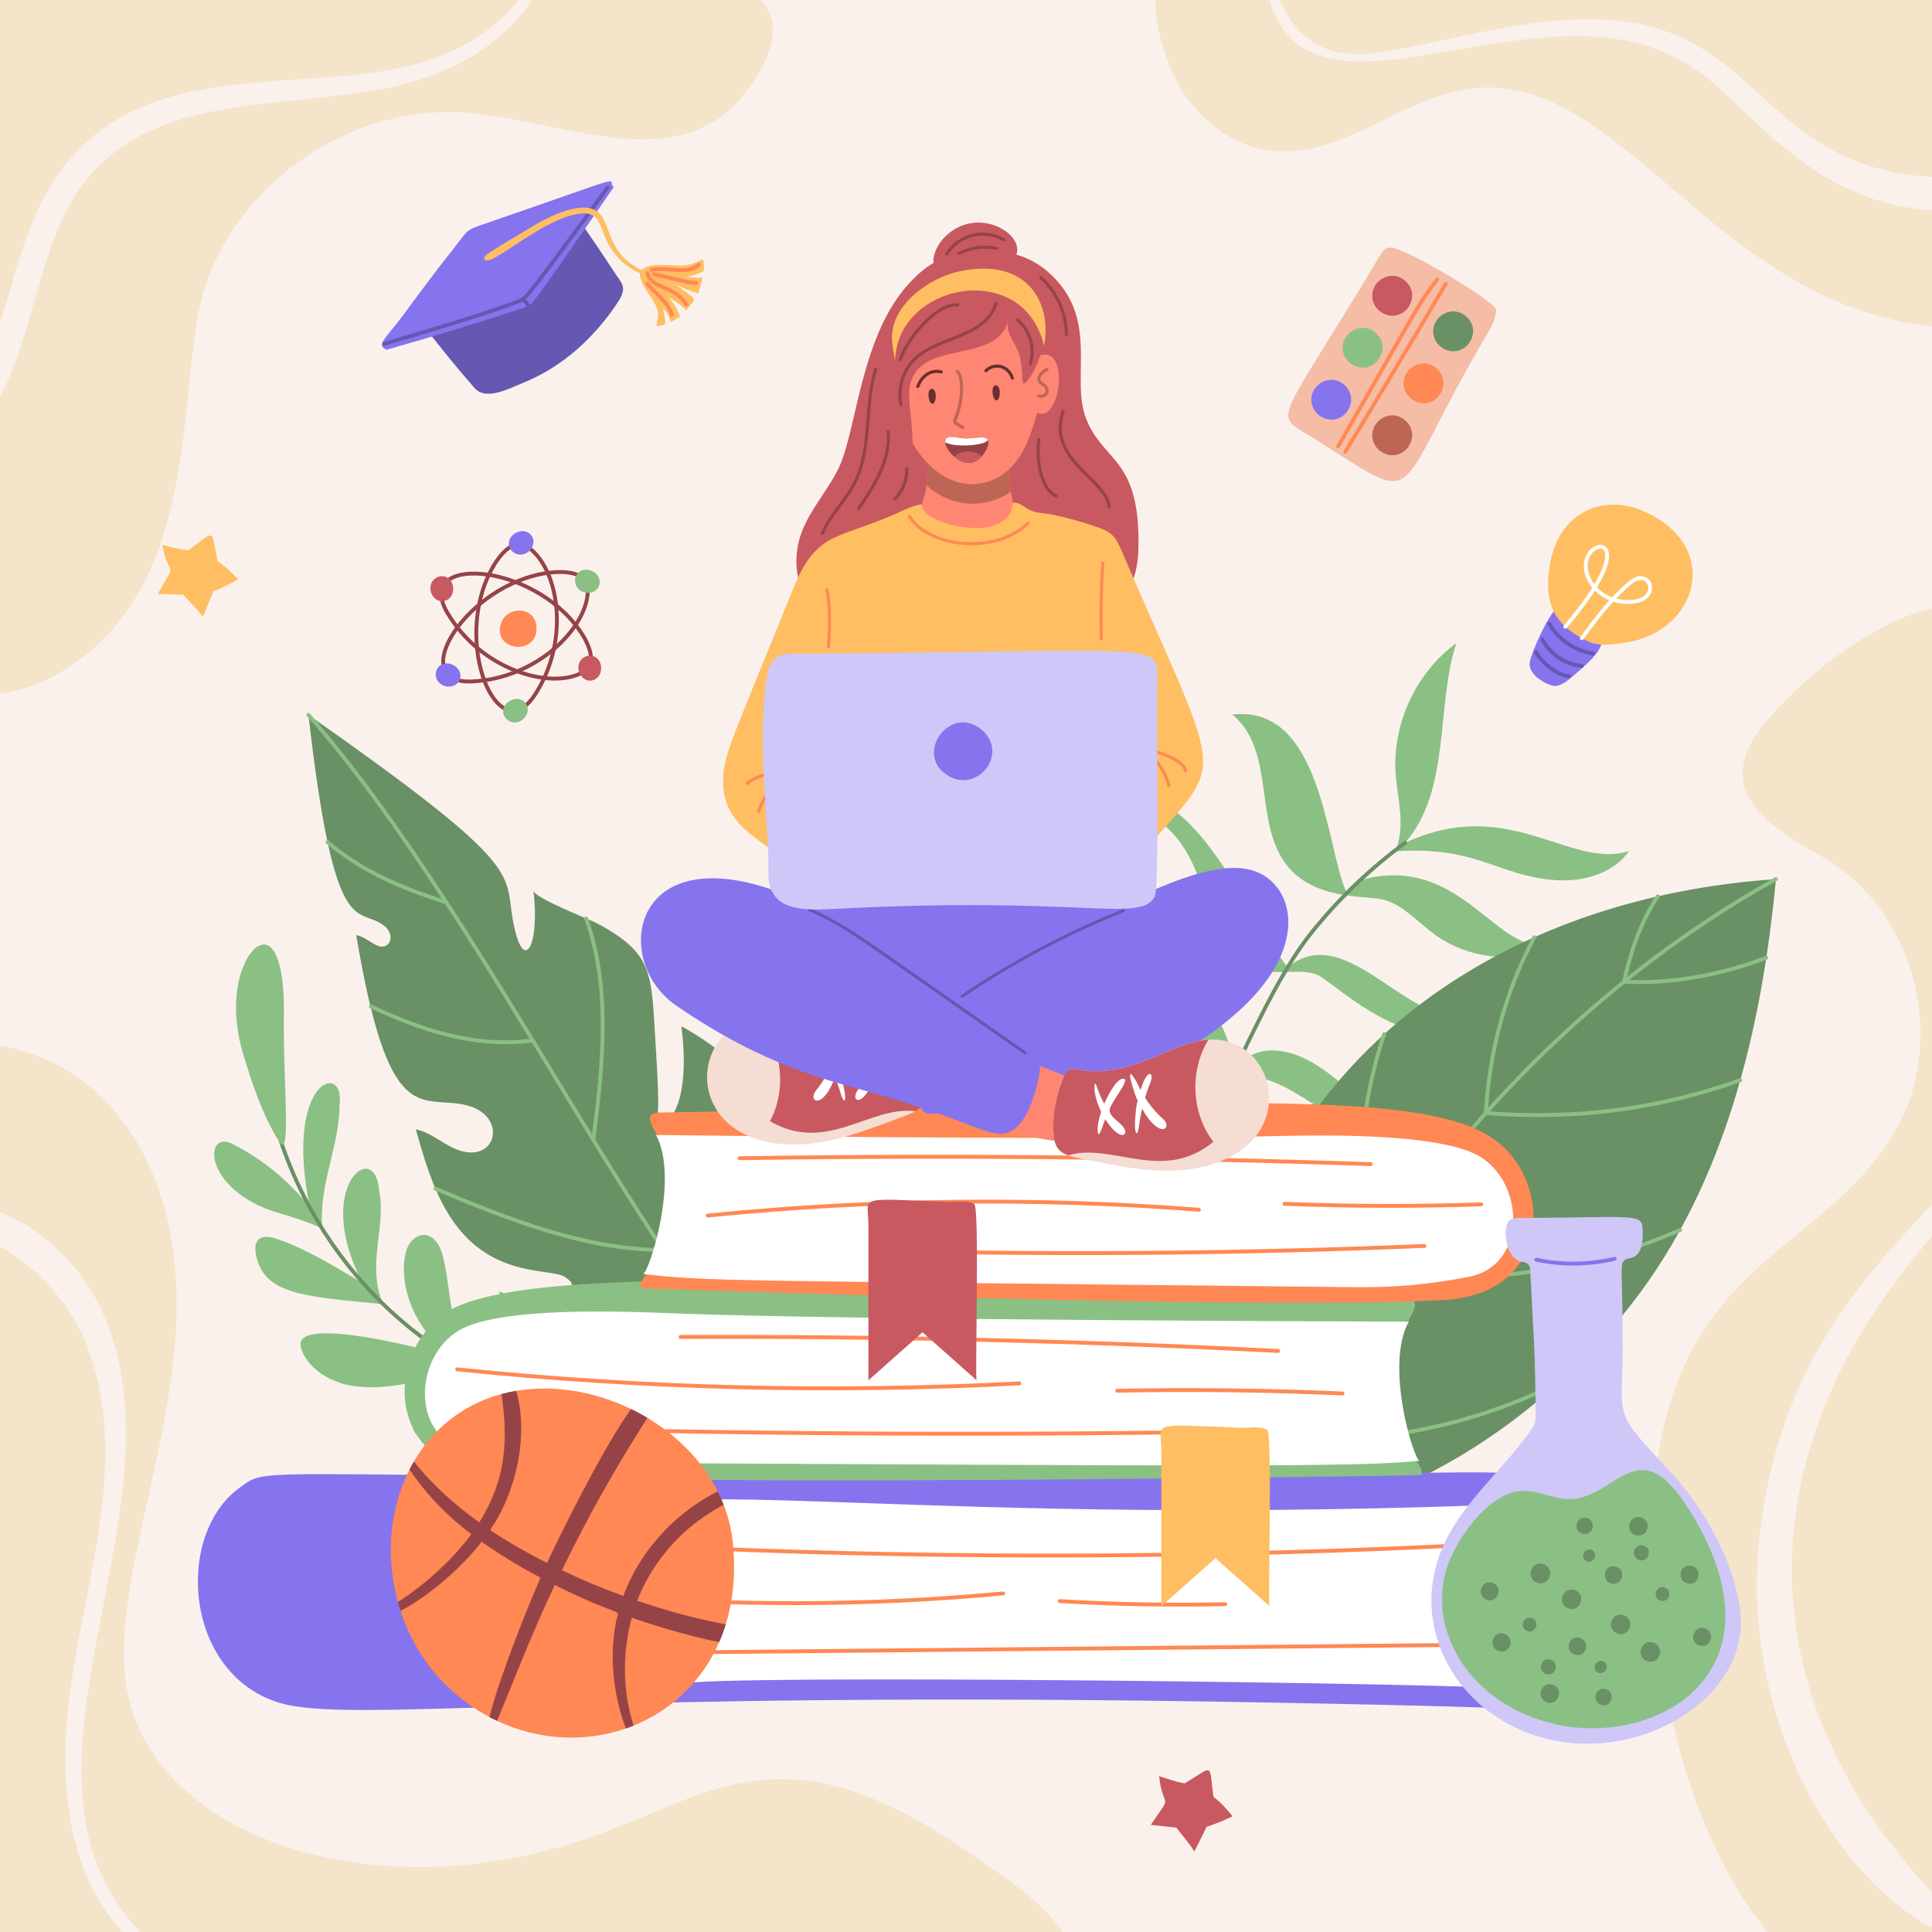 <?xml version="1.0" encoding="UTF-8"?> <svg xmlns="http://www.w3.org/2000/svg" xmlns:xlink="http://www.w3.org/1999/xlink" version="1.1" x="0px" y="0px" viewBox="0 0 500 500" style="enable-background:new 0 0 500 500;" xml:space="preserve"> <g id="BACKGROUND"> <rect style="fill:#FAF1ED;" width="500" height="500"></rect> </g> <g id="OBJECTS"> <g> <defs> <rect id="SVGID_1_" width="500" height="500"></rect> </defs> <clipPath id="SVGID_00000022533865464666127770000015588607205332355509_"> <use xlink:href="#SVGID_1_" style="overflow:visible;"></use> </clipPath> <path style="clip-path:url(#SVGID_00000022533865464666127770000015588607205332355509_);fill:#F4E4CA;" d="M13.996,174.939 c39.982-22.038,30.956-75.612,39.051-100.571c9.018-27.804,38.461-47.486,67.601-45.189c28.411,2.239,61.079,20.504,77.438-13.644 c3.426-7.153,2.59-13.199-4.041-18.277c-9.413-7.209-88.828-28.963-115.02-33.774C15.613-48.165-8.654-32.623-28.452,3.036 c-40.118,72.256-17.4,155.192-7.76,166.172C-24.631,182.399-0.335,182.839,13.996,174.939z"></path> <path style="clip-path:url(#SVGID_00000022533865464666127770000015588607205332355509_);fill:#F4E4CA;" d="M302.97,17.733 c4.507,10.919,14.446,20.028,26.189,21.314c18.513,2.028,34.254-14.612,52.805-16.257c40.877-3.623,65.041,64.07,130.056,62.109 c67.463-2.035,50.357-97.413-64.49-122.266C411.002-45.272,273.929-52.625,302.97,17.733z"></path> <path style="clip-path:url(#SVGID_00000022533865464666127770000015588607205332355509_);fill:#F4E4CA;" d="M456.113,187.931 c-15.803,19.861,9.202,29.462,18.428,35.639c21.241,14.222,28.892,45.427,16.638,67.862 c-21.127,38.68-72.471,33.387-62.191,130.486c10.493,99.108,82.082,136.31,108.276,48.991 c24.752-82.512,23.289-171.461,4.884-255.635c-3.474-15.889-6.816-48.211-23.845-56.514 C497.969,148.844,467.719,173.345,456.113,187.931z"></path> <path style="clip-path:url(#SVGID_00000022533865464666127770000015588607205332355509_);fill:#F4E4CA;" d="M251.16,479.719 c-45.769-31.782-64.204-17.297-94.056-5.81c-55.664,21.417-112.572,3.708-123.203-32.103 c-6.953-23.423,8.055-58.035,11.239-92.358c6.26-67.482-41.399-88.52-67.7-75.614c-20.309,9.965-26.538,35.508-29.59,57.923 c-6.93,50.889-8.742,105.332,15.187,150.775c20.906,39.701,44.892,42.741,85.61,42.371 c145.893-1.328,178.276,20.25,211.277,10.899c9.453-2.679,16.819-7.638,18.769-17.777 C282.268,499.438,264.41,488.919,251.16,479.719z"></path> <path style="clip-path:url(#SVGID_00000022533865464666127770000015588607205332355509_);fill:#FAF1ED;" d="M532.982,259.671 c-8.983,49.019-68.342,60.336-77.501,136.932c-5.405,45.2,17.516,86.954,43.386,101.706c3.388,1.931,6.924-2.591,4.166-5.399 c-45.146-45.963-48.813-97.789-24.117-143.179C495.944,318.433,526.5,297.032,533,265.59 C534.567,258.01,533.058,259.256,532.982,259.671z"></path> <path style="clip-path:url(#SVGID_00000022533865464666127770000015588607205332355509_);fill:#FAF1ED;" d="M528.647,45.979 c-1.303-4.738-9.012,2.023-33.034-0.554c-36.609-4.236-40.981-33.462-71.897-39.371c-25.629-4.899-58.073,8.376-73.485,7.962 c-16.308-0.437-22.436-16.929-22.559-33.244c-0.005-0.655-0.995-0.653-1.016,0c-2.27,70.502,68.012,8.155,111.238,36.529 c16.247,10.665,33.159,40.531,72.228,36.867C514.726,53.735,529.881,50.471,528.647,45.979z"></path> <path style="clip-path:url(#SVGID_00000022533865464666127770000015588607205332355509_);fill:#FAF1ED;" d="M141.817-15.752 c-0.172-0.835-1.303-0.544-1.381,0.187c-1.71,16.106-15.733,26.801-30.227,31.398c-30.067,9.536-72.229-2.632-94.765,28.775 C-0.254,66.483,3.551,96.014-18.319,115.066c-1.412,1.23,0.088,4.011,1.9,3.264c21.502-8.854,22.46-37.276,31.474-59.227 c16.553-40.29,61.968-28.166,94.095-38.665C134.138,12.272,143.809-6.087,141.817-15.752z"></path> <path style="clip-path:url(#SVGID_00000022533865464666127770000015588607205332355509_);fill:#FAF1ED;" d="M88.215,515.806 c-15.338-1.217-35.517-0.12-50.016-13.952c-43.346-41.35,12.312-111.091-12.108-163.214c-6.085-12.99-20.155-25.837-34.869-26.987 c-11.323-0.885-9.14,5.666-5.7,6.016c14.552,1.484,31.059,14.618,37.13,30.979c13.462,36.268-6.965,72.676-5.69,109.819 C19.453,530.992,94.245,516.282,88.215,515.806z"></path> </g> <g> <g> <path style="fill:#8BC084;" d="M361.334,201.937c-1.527-13.441,4.629-27.491,15.546-35.48 c-5.34,16.422-1.327,38.008-13.254,51.664c26.99-12.531,42.626,6.954,57.964,2.138c-4.109,5.868-11.969,8.045-19.114,7.516 c-15.051-1.114-19.786-8.824-41.316-7.467C363.533,214.064,362.066,208.378,361.334,201.937z"></path> <path style="fill:#8BC084;" d="M332.504,223.233c-7.983-11.267-2.488-29.168-13.582-38.299 c23.104-2.736,24.211,33.951,29.476,45.871c1.661-2.454,4.756-3.489,7.687-3.924c25.085-3.73,32.453,24.069,49.056,16.871 c-10.393,5.919-24.231,5.13-33.884-1.932c-4.197-3.071-7.775-7.271-12.728-8.856C354.128,231.556,339.722,233.42,332.504,223.233 z"></path> <path style="fill:#8BC084;" d="M314.993,240.242c-4.65-9.741-5.41-25.917-22.966-31.822c15.303-8.75,31.802,30.131,41.223,41.909 c15.97-13.092,32.382,18.589,50.122,12.367c-15.647,14.227-37.602-8.193-42.336-10.346 C334.075,249.186,323.05,257.12,314.993,240.242z"></path> <path style="fill:#8BC084;" d="M302.037,266.101c-9.235-4.542-30.478-10.428-27.624-37.875 c7.171,15.612,11.96,14.653,21.769,18.724c12.162,5.048,22.45,17.203,23.247,30.347c2.685-4.267,6.725-5.931,11.73-5.325 c15.491,1.876,25.619,23.626,37.629,19.298c-13.653,12.012-29.655-10.525-43.711-12.497c-2.411-0.338-4.926,2.259-6.89,1.277 C314.439,278.176,315.384,272.665,302.037,266.101z"></path> <path style="fill:#8BC084;" d="M297.907,300.704c-7.519-8.261-13.018-10.261-16.365-17.098 c-4.126-8.429-6.248-18.778-14.171-24.688c7.085-1.917,14.752,1.628,19.712,7.038c9.972,10.878,12.149,27.25,21.56,38.533 c17.532-19.429,35.224,19.286,49.543,5.063c-7.032,12.995-26.823,1.12-31.378-0.806c-11.89-5.026-16.627,1.619-19.598,0.237 C305.685,308.273,302.683,305.951,297.907,300.704z"></path> <path style="fill:#8BC084;" d="M261.527,295.338c27.257-0.966,28.49,29.418,39.178,42.998c0.779-3.251,4.117-4.333,7.093-5.855 c16.888-8.633,18.961-4.17,31.765-1.149c5.587,1.318,12.45,0.816,15.706-3.913c-7.828,17.794-24.24,8.312-35.824,8.417 c-4.283,0.039-8.149,1.502-11.923,3.402c-4.249,2.139-5.055,4.548-7.758,8.359c-3.619-4.827-10.035-6.35-14.255-10.663 C274.868,326.06,280.511,309.003,261.527,295.338z"></path> <path style="fill:#8BC084;" d="M283.575,368.914c-12.666-9.866-11.703-31.35-25.042-40.285 c23.413-1.39,24.525,33.902,41.774,44.618c4.244-13.648,18.85-18.265,33.086-18.22c6.014,0.019,13.955,0.169,15.759-6.493 c1.048,6.306-4.278,12.162-10.27,14.388c-5.992,2.225-12.578,1.875-18.952,2.355c-14.067,1.061-13.609,5.6-18.684,8.775 C296.727,376.88,287.315,371.827,283.575,368.914z"></path> <path style="fill:none;stroke:#6A9065;stroke-linecap:round;stroke-linejoin:round;stroke-miterlimit:10;" d="M363.626,218.121 c-8.739,6.482-16.07,13.424-23.033,21.786c-5.715,6.863-10.029,14.767-14.075,22.729c-9.592,18.873-17.937,38.513-22.77,59.125 s-6.067,42.291-1.498,62.963"></path> </g> <g> <path style="fill:#6A9065;" d="M129.077,334.071c0.593,1.311,9.913,1.543,11.408,1.626c3.164,0.177,11.231-1.945,5.582-5.281 c-4.043-2.388-19.763,0.602-30.088-16.335c-4.064-6.667-6.233-14.286-8.357-21.799c3.54,0.705,6.385,3.266,9.652,4.799 c11.296,5.298,14.861-8.781,2.726-11.218c-11.459-2.301-19.431,5.975-27.806-43.835c2.955,0.357,5.714,4.326,8.056,2.489 c1.423-1.116,0.834-3.537-0.55-4.701c-7.068-5.946-12.933,5.956-19.877-54.812c56.156,39.401,50.685,40.546,52.9,53.057 c2.585,14.595,7.085,7.043,5.324-7.573c0.234,1.943,14.315,7.305,16.656,8.563c14.751,7.926,13.793,13.152,14.975,31.309 c1.323,20.324,0.142,16.396,0.772,17.975c1.998,5.004,8.549-2.533,5.89-22.73c27.711,15.071,43.2,47.211,31.345,83.877 C199.191,375.754,136.661,350.827,129.077,334.071z"></path> <path style="fill:none;stroke:#8BC084;stroke-linecap:round;stroke-linejoin:round;stroke-miterlimit:10;" d="M79.823,185.005 c47.097,53.596,92.197,154.563,121.359,172.589"></path> <path style="fill:none;stroke:#8BC084;stroke-linecap:round;stroke-linejoin:round;stroke-miterlimit:10;" d="M84.774,217.949 c9.117,7.798,19.854,12.1,30.757,15.595"></path> <path style="fill:none;stroke:#8BC084;stroke-linecap:round;stroke-linejoin:round;stroke-miterlimit:10;" d="M151.676,237.684 c6.516,17.976,4.324,38.347,1.877,57.31"></path> <path style="fill:none;stroke:#8BC084;stroke-linecap:round;stroke-linejoin:round;stroke-miterlimit:10;" d="M112.679,307.611 c18.735,7.943,38.997,15.885,59.002,15.885"></path> <path style="fill:none;stroke:#8BC084;stroke-linecap:round;stroke-linejoin:round;stroke-miterlimit:10;" d="M194.265,279.552 c5.723,23.054,5.096,47.395-2.731,69.821"></path> <path style="fill:none;stroke:#8BC084;stroke-linecap:round;stroke-linejoin:round;stroke-miterlimit:10;" d="M95.977,260.464 c13.049,6.106,27,10.835,41.897,8.794"></path> </g> <g> <path style="fill:#8BC084;" d="M60.802,296.403c-7.805-4.881-8.958,10.18,9.085,16.808c4.668,1.537,8.927,2.518,13.539,4.786 c-1.041-11.433,4.492-21.44,4.43-32.013c1.693-11.308-14.523-7.173-7.675,26.435C74.362,305.191,67.799,300.009,60.802,296.403z"></path> <path style="fill:#8BC084;" d="M70.837,320.359c-2.982-0.758-5.269-0.02-4.654,4.091c1.909,10.686,12.586,11.067,32.971,13.075 c-4.391-10.036,0.869-19.945-1.035-29.395c-0.956-13.758-17.256-1.075-4.393,23.704 C92.863,331.819,80.362,323.237,70.837,320.359z"></path> <path style="fill:#8BC084;" d="M77.81,347.419c-0.452,2.694,3.531,9.182,12.398,11.059c12.681,2.399,22.3-3.794,34.213-3.028 c-8.28-8.536-7.334-19.587-9.571-29.394c-1.459-7.257-6.08-7.857-8.667-4.478c-2.722,3.386-3.794,18.398,10.651,29.669 C109.112,348.753,79.143,341.277,77.81,347.419z"></path> <path style="fill:#8BC084;" d="M112.945,374.26c12.451,1.887,14.233-7.353,37.124-10.049 c-11.587-7.684-10.905-33.634-21.218-28.535c-10.199,3.82,11.556,27.597,13.384,26.653 C108.646,360.65,99.3,369.309,112.945,374.26z"></path> <path style="fill:#8BC084;" d="M137.605,385.794c12.919,3.579,20.831-7.005,50.519-20.755 c-9.473,0.318-23.501-24.959-34.526-24.279c-12.956,0.27,1.076,21.104,17.215,23.892c2.894,0.634,5.783,1.139,9.637,1.251 c-9.3,1.489-23.454,5.579-34.323,9.038C135.484,378.606,128.126,381.638,137.605,385.794z"></path> <path style="fill:none;stroke:#6A9065;stroke-linecap:round;stroke-linejoin:round;stroke-miterlimit:10;" d="M69.728,284.899 c9.239,40.232,39.047,67.557,69.819,76.555c30.803,10.105,62.57,1.883,76.438-3.444"></path> <path style="fill:#8BC084;" d="M62.739,272.102c-4.194-14.835,0.498-25.319,4.081-27.244c3.924-2.199,6.74,4.164,6.654,16.714 c-0.268,18.98,1.978,38.495-1.114,34.053C68.078,288.914,65.237,280.625,62.739,272.102z"></path> </g> <g> <path style="fill:#6A9065;" d="M328.058,393.872c-5.056,0.326-7.742-1.219-9.319-6.888c-2.869-10.317-1.567-50.817,7.156-73.136 c17.509-44.8,64.736-81.546,133.713-86.338c-3.688,39.051-13.146,78.78-37.205,109.76 C394.93,372.647,356.552,392.033,328.058,393.872z"></path> <path style="fill:none;stroke:#8BC084;stroke-linecap:round;stroke-linejoin:round;stroke-miterlimit:10;" d="M459.609,227.51 c-63.485,35.392-113.189,96.787-137.099,165.425"></path> <path style="fill:none;stroke:#8BC084;stroke-linecap:round;stroke-linejoin:round;stroke-miterlimit:10;" d="M429.046,231.972 c-4.842,7.14-7.255,15.477-8.769,22.119c12.335,0.598,25.316-1.809,36.844-6.237"></path> <path style="fill:none;stroke:#8BC084;stroke-linecap:round;stroke-linejoin:round;stroke-miterlimit:10;" d="M397.09,242.548 c-7.518,13.982-11.644,29.679-12.561,45.527c22.995,1.714,44.111-0.846,65.855-8.519"></path> <path style="fill:none;stroke:#8BC084;stroke-linecap:round;stroke-linejoin:round;stroke-miterlimit:10;" d="M358.22,267.642 c-6.436,19.152-7.879,40.853-4.268,60.732c27.147,4.917,55.549,0.922,80.865-10.044"></path> <path style="fill:none;stroke:#8BC084;stroke-linecap:round;stroke-linejoin:round;stroke-miterlimit:10;" d="M326.992,311.089 c-5.977,20.472-2.377,41.821,3.314,61.813c25.131,0.778,49.628-3.343,73.082-15.057"></path> </g> </g> <g> <path style="fill:#FFBE61;" d="M55.16,153.111c2.218-0.921,4.375-1.988,6.454-3.19c-1.588-1.681-3.288-3.412-5.267-4.609 c-1.897-8.665-0.244-8.176-7.617-2.918c-2.234-0.184-4.535-0.843-6.716-1.364c1.693,9.05,4.142,3.442-1.205,12.662 c2.193,0.065,4.385,0.13,6.578,0.195c1.657,1.818,3.639,3.743,5.077,5.739C52.705,159.373,55.142,153.156,55.16,153.111z"></path> <path style="fill:#C85960;" d="M312.264,472.781c2.297-0.758,4.543-1.666,6.722-2.716c-1.467-1.808-3.044-3.675-4.941-5.026 c-1.251-8.845,0.372-8.229-7.429-3.505c-2.23-0.353-4.491-1.189-6.641-1.876c1.017,9.216,3.9,3.769-2.166,12.625 c2.197,0.231,4.394,0.461,6.591,0.692c1.527,1.951,3.372,4.034,4.665,6.147C309.327,478.884,312.243,472.825,312.264,472.781z"></path> </g> <g> <g> <path style="fill:#8574EE;" d="M401.727,442.543c-5.4,0.746,20.015-0.225-73.763-1.936 c-183.647-3.351-237.734,5.719-255.951-0.015c-24.371-7.672-26.83-43.399-9.98-55.59c9.882-7.15-5.588-0.522,313.243-3.921 c19.18-0.204,41.833,0.134,23.446,11.396c-7.725,4.732-12.782,19.252-8.966,28.51c5.6,13.587,11.473,13.802,13.471,15.783 C404.623,438.154,405.686,441.996,401.727,442.543z"></path> <path style="fill:#FFFFFF;" d="M401.815,388.849c-166.67,7.286-232.769-8.872-249.607,5.06 c-8.018,6.634-9.19,19.313-4.815,29.018c6.472,14.358,20.879,13.211,33.006,12.404c28.513-1.896,219.804,0.481,221.415,2.355 C392.118,423.119,391.523,397.681,401.815,388.849z"></path> <g> <path style="fill:none;stroke:#FF8854;stroke-linecap:round;stroke-linejoin:round;stroke-miterlimit:10;" d="M160.852,427.79 c79.239-0.762,143.183-1.376,216.243-2.079"></path> <path style="fill:none;stroke:#FF8854;stroke-linecap:round;stroke-linejoin:round;stroke-miterlimit:10;" d="M153.293,412.543 c35.371,3.199,70.958,3.144,106.322-0.163"></path> <path style="fill:none;stroke:#FF8854;stroke-linecap:round;stroke-linejoin:round;stroke-miterlimit:10;" d="M274.239,414.362 c14.272,0.846,28.57,1.113,42.858,0.799"></path> <path style="fill:none;stroke:#FF8854;stroke-linecap:round;stroke-linejoin:round;stroke-miterlimit:10;" d="M182.021,400.704 c66.335,2.77,132.764,2.465,199.078-0.915"></path> </g> </g> <g> <path style="fill:#8BC084;" d="M363.57,336.21c-147.785-4.891-231.154-9.476-249.176,4.162 c-14.556,11.015-14.432,38.783,12.477,41.085c37.564,3.213,213.271,0.865,241.048,0.298c0.338-6.03-9.434-3.868-7.261-29.532 C361.462,342.746,370.637,336.444,363.57,336.21z"></path> <path style="fill:#FFFFFF;" d="M362.6,342.023c-0.108,0.01-143.578-0.338-188.126-2.125c-12.442-0.499-45.002-1.867-55.682,4.404 c-11.651,6.841-12.71,27.953,2.544,31.153c9.978,2.093,18.969,3.07,29.164,3.118c162.716,0.767,199.397,1.217,216.899-0.521 c-1.387,0.138-9.249-24.885-2.699-36.231C363.988,342.436,364.15,341.886,362.6,342.023z"></path> <g> <path style="fill:none;stroke:#FF8854;stroke-linecap:round;stroke-linejoin:round;stroke-miterlimit:10;" d="M330.759,349.624 c-51.482-2.629-103.057-3.837-154.621-3.624"></path> <path style="fill:none;stroke:#FF8854;stroke-linecap:round;stroke-linejoin:round;stroke-miterlimit:10;" d="M263.807,358.017 c-48.484,2.538-97.232,1.321-145.486-3.633"></path> <path style="fill:none;stroke:#FF8854;stroke-linecap:round;stroke-linejoin:round;stroke-miterlimit:10;" d="M347.434,360.628 c-19.414-0.848-38.862-1.085-58.294-0.71"></path> <path style="fill:none;stroke:#FF8854;stroke-linecap:round;stroke-linejoin:round;stroke-miterlimit:10;" d="M314.489,370.56 c-62.323,0.937-124.676,0.537-186.982-1.2"></path> </g> </g> <g> <path style="fill:#FF8854;" d="M170.887,287.922c147.844-2.566,198.828-6.349,216.633,7.57 c14.381,11.243,13.821,39.006-13.122,40.884c-37.61,2.622-180.812-1.979-208.577-2.983c-0.243-6.034,9.494-3.719,7.724-29.414 C172.892,294.49,163.818,288.045,170.887,287.922z"></path> <path style="fill:#FFFFFF;" d="M171.766,293.75c0.108,0.011,111.119,1.41,155.69,0.324c12.448-0.303,45.026-1.159,55.606,5.28 c11.542,7.023,12.269,28.15-3.034,31.109c-10.01,1.936-19.015,2.771-29.21,2.659c-162.708-1.793-166.945-1.409-184.418-3.422 c1.385,0.16,9.639-24.737,3.268-36.184C170.371,294.141,170.218,293.588,171.766,293.75z"></path> <g> <path style="fill:none;stroke:#FF8854;stroke-linecap:round;stroke-linejoin:round;stroke-miterlimit:10;" d="M368.627,322.445 c-45.002,1.878-90.063,2.334-135.094,1.368"></path> <path style="fill:none;stroke:#FF8854;stroke-linecap:round;stroke-linejoin:round;stroke-miterlimit:10;" d="M310.278,313.077 c-42.306-3.245-84.899-2.738-127.116,1.511"></path> <path style="fill:none;stroke:#FF8854;stroke-linecap:round;stroke-linejoin:round;stroke-miterlimit:10;" d="M383.353,311.686 c-16.968,0.565-33.957,0.518-50.922-0.14"></path> <path style="fill:none;stroke:#FF8854;stroke-linecap:round;stroke-linejoin:round;stroke-miterlimit:10;" d="M354.729,301.275 c-54.417-1.846-108.879-2.355-163.321-1.527"></path> </g> </g> <path style="fill:#C85960;" d="M252.755,357.228c-0.013-0.012-14.006-12.437-14.006-12.437l-14.006,12.437 c0-8.346,0-31.801,0-40.157c0-7.717-3.806-6.934,20.961-6.011c1.946,0.072,4.686-0.544,6.446,0.551 C253.549,312.48,252.286,356.811,252.755,357.228z"></path> <path style="fill:#FFBE61;" d="M328.561,415.679c-0.013-0.012-14.006-12.437-14.006-12.437l-14.006,12.437 c0-8.346,0-31.801,0-40.157c0-7.717-3.806-6.934,20.961-6.011c1.946,0.072,4.686-0.544,6.446,0.551 C329.355,370.931,328.092,415.263,328.561,415.679z"></path> </g> <g> <path style="fill:#FF8854;" d="M163.961,446.591c-0.657,0.268-1.321,0.515-1.988,0.743c-10.456,3.625-22.435,3.17-33.345-1.981 c-0.664-0.308-1.32-0.636-1.971-0.984c-3.523-1.871-6.908-4.25-10.078-7.153c-6.106-5.595-10.433-12.689-12.921-20.315 c-0.252-0.764-0.481-1.529-0.689-2.301c-3.165-11.508-2.228-23.996,3.011-34.292c0.359-0.698,0.731-1.39,1.132-2.068 c1.113-1.917,2.39-3.74,3.827-5.455c5.197-6.21,11.742-10.094,18.829-12.002c1.266-0.346,2.54-0.624,3.831-0.838 c9.841-1.66,20.411,0.202,29.706,4.701c1.451,0.697,2.87,1.464,4.244,2.291c7.727,4.63,14.242,11.171,18.196,19.043 c0.564,1.115,1.074,2.262,1.526,3.434c1.227,3.141,2.051,6.472,2.398,9.954c0.784,7.831,0.054,14.867-1.845,21.017 c-0.486,1.589-1.053,3.119-1.694,4.585C181.618,435.349,173.527,442.724,163.961,446.591z"></path> <path style="fill:#964348;" d="M163.494,418.665c-2.599,9.764-2.249,19.272,0.467,27.925c-0.657,0.268-1.321,0.515-1.988,0.743 c-2.55-6.779-4.637-16.749-2.567-27.521c0.824-4.29,2.897-0.246-15.832-9.619c-6.098,12.801-11.693,27.501-14.946,35.158 c-0.664-0.308-1.32-0.636-1.971-0.984c2.723-10.772,10.461-29.768,13.218-36.075c-5.255-2.778-10.37-5.846-15.223-9.279 c-4.586,5.893-12.666,13.479-20.994,17.886c-0.252-0.764-0.481-1.529-0.689-2.301c6.56-4.151,14.044-10.749,19.006-17.549 c-7.455-5.661-12.559-11.575-15.994-16.743c0.359-0.698,0.731-1.39,1.132-2.068c4.803,6.095,10.949,11.468,16.924,15.766 c7.006-11.217,7.494-21.406,5.733-33.223c1.266-0.346,2.54-0.624,3.831-0.838c2.675,9.419,0.948,20.464-2.939,29.179 c-3.583,8.025-4.857,6.168-2.573,7.675c4.268,2.807,8.984,5.414,13.481,7.691c2.789-6.166,14.541-29.872,21.737-39.844 c1.451,0.697,2.87,1.464,4.244,2.291c-0.091,0.158-0.195,0.322-0.302,0.49c-8.116,12.768-14.6,24.13-21.83,38.948 c5.146,2.458,10.22,4.602,15.895,6.66c4.927-13.31,15.253-22.515,24.433-27.054c0.564,1.115,1.074,2.262,1.526,3.434 c-3.246,1.774-6.836,4.104-10.152,7.127c-5.157,4.717-9.512,10.706-12.213,17.743c11.81,3.989,18.537,5.201,22.917,6.101 c-0.486,1.589-1.053,3.119-1.694,4.585C178.124,423.489,166.997,419.891,163.494,418.665z"></path> </g> <g> <g> <path style="fill:#C85960;" d="M271.072,70.233c13.898,11.973,5.768,27.411,10.038,38.17c4.445,11.2,13.658,10.014,13.533,32.133 c-0.047,8.358-1.739,14.725-11.366,18.749c-10.54,4.406-41.27,4.653-52.777,4.273c-6.907-0.228-14.423-0.963-19.427-5.73 c-5.225-4.978-6.154-13.36-3.6-20.11c2.297-6.071,6.933-10.974,9.695-16.848c4.475-9.516,5.536-33.073,17.401-46.736 c8.22-9.465,14.9-8.987,23.359-8.955C262.71,65.198,267.46,67.121,271.072,70.233z"></path> <g> <path style="fill:#FF8672;" d="M269.014,140.262c-10.272-7.452-7.199-20.624-7.604-26.031 c-4.583,0.451-8.957,1.778-18.031-0.526c-7.358-1.869,1.111,12.079-8.152,22.023c-1.86,1.996-3.055,3.797-4.713,5.968 C232.395,148.329,261.364,151.297,269.014,140.262z"></path> <path style="fill:#BD6656;" d="M261.619,127.301c-0.75-5.198,0.004-10.215-0.21-13.069c-4.582,0.451-8.957,1.778-18.031-0.526 c-4.994-1.268-2.701,4.75-3.606,11.857c2.981,2.772,6.917,4.529,10.986,4.766C254.58,130.551,258.444,129.432,261.619,127.301z"></path> </g> <path style="fill:#C85960;" d="M244.582,61.242c8.767-8.592,21.909,0.006,17.968,5.547c-2.657,3.736-14.633,3.181-17.422,3.311 C239.296,70.373,241.746,64.021,244.582,61.242z"></path> <path style="fill:#FF8672;" d="M258.923,123.157c5.534-3.378,7.747-10.176,9.543-16.406c6.311,3.537,9.123-21.154-1.649-13.49 c1.835-1.306-1.2-6.714-1.905-8.084c-3.866-7.517-20.672-11.683-27.375-2.699C222.436,102.722,241.468,133.811,258.923,123.157z"></path> <path style="fill:none;stroke:#BD6656;stroke-width:0.801;stroke-linecap:round;stroke-linejoin:round;stroke-miterlimit:10;" d=" M270.965,95.604c-0.837,0.369-1.542,1.032-1.959,1.846c-0.104,0.203-0.193,0.422-0.195,0.651 c-0.009,0.964,1.317,1.279,1.892,2.053c0.398,0.538,0.378,1.346-0.047,1.863c-0.425,0.517-1.214,0.694-1.819,0.407"></path> <path style="fill:none;stroke:#692E2F;stroke-width:0.801;stroke-linecap:round;stroke-linejoin:round;stroke-miterlimit:10;" d=" M237.53,100.016c0.961-2.65,3.34-4.456,6.072-3.762"></path> <path style="fill:none;stroke:#692E2F;stroke-width:0.801;stroke-linecap:round;stroke-linejoin:round;stroke-miterlimit:10;" d=" M262.012,97.861c-1.041-3.303-4.719-4.037-6.853-1.919"></path> <path style="fill:none;stroke:#BD6656;stroke-width:0.801;stroke-linecap:round;stroke-linejoin:round;stroke-miterlimit:10;" d=" M247.711,96.081c1.674,1.304,1.505,7.883-0.48,12.402c-0.408,0.93-0.077,0.9,1.947,2.196"></path> <path style="fill:#FFBE61;" d="M299.816,216.015c17.555-20.053,15.592-14.917-9.543-73.476c-1.635-3.808-2.558-4.843-6.526-6.21 c-3.661-1.261-7.398-2.299-11.185-3.106c-1.855-0.395-4.032-0.37-5.79-1.106c-1.369-0.573-2.968-2.234-4.591-2.019 c-0.39,1.801-0.667,3.311-2.172,4.406c-2.482,1.807-4.868,2.194-7.8,2.127c-2.694-0.062-5.36-0.509-7.9-1.406 c-1.492-0.526-2.959-1.188-4.286-2.062c-0.288-0.19-1.713-1.935-1.512-2.587c-1.689-0.134-6.014,2.129-7.68,2.825 c-2.089,0.873-4.199,1.691-6.322,2.476c-2.968,1.097-6.039,2.035-8.893,3.415c-5.426,2.624-8.052,7.455-10.248,12.866 c-16.665,41.063-18.065,43.203-18.226,49.643c-0.325,13.069,11.953,15.796,18.896,23.649c26.948-3.81,57.163,0.044,78.109-0.019 C295.028,225.399,291.179,225.881,299.816,216.015z"></path> <path style="fill:#C85960;" d="M265.997,77.907c-20.26-17.502-52.421,12.359-35.484,38.535c1.785,2.758-1.378,6.525-2.573,10.723 c12.907-1.844,6.575-19.836,7.426-26.545c1.69-13.33,22.278-5.89,25.524-17.5c-0.631,2.869,1.222,4.697,2.413,7.383 c1.589,3.585,0.981,8.294,1.58,8.732C265.89,99.969,275.154,85.817,265.997,77.907z"></path> <path style="fill:#FFBE61;" d="M270.181,89.461c2.088-9.753-3.229-23.111-21.816-19.262c-7.717,1.598-17.663,8.596-17.514,17.293 c0.034,1.951,0.427,3.875,0.819,5.786C232.09,73.288,264.881,66.877,270.181,89.461z"></path> <g> <path style="fill:none;stroke:#FF8854;stroke-width:0.801;stroke-linecap:round;stroke-linejoin:round;stroke-miterlimit:10;" d=" M235.366,133.603c4.249,7.42,21.314,10.605,30.726,1.803"></path> <path style="fill:none;stroke:#FF8854;stroke-width:0.801;stroke-linecap:round;stroke-linejoin:round;stroke-miterlimit:10;" d=" M285.41,145.733c-0.442,6.519-0.574,13.059-0.395,19.591"></path> <path style="fill:none;stroke:#FF8854;stroke-width:0.801;stroke-linecap:round;stroke-linejoin:round;stroke-miterlimit:10;" d=" M213.986,152.618c1.008,4.832,0.72,9.829,0.427,14.756"></path> <path style="fill:none;stroke:#FF8854;stroke-width:0.801;stroke-linecap:round;stroke-linejoin:round;stroke-miterlimit:10;" d=" M193.334,202.735c2.789-2.125,6.485-3.016,9.936-2.397c-3.206,2.473-5.666,5.902-6.981,9.732"></path> <path style="fill:none;stroke:#FF8854;stroke-width:0.801;stroke-linecap:round;stroke-linejoin:round;stroke-miterlimit:10;" d=" M302.505,203.355c-0.915-3.674-3.189-6.994-6.284-9.175c2.496-0.418,10.391,2.752,10.595,5.29"></path> </g> <g> <path style="fill:#964348;" d="M253.514,118.689c1.804-1.637,3.751-5.53,0.641-5.48c-1.284,0.021-2.553,0.241-3.853,0.28 c-1.45,0.044-2.805-0.415-4.231-0.408C241.459,113.104,248.685,123.071,253.514,118.689z"></path> <path style="fill:#FFFFFF;" d="M253.169,114.955c0.874-0.177,1.802-0.315,2.493-1.04c-0.205-0.439-0.666-0.719-1.506-0.706 c-1.284,0.021-2.553,0.241-3.853,0.28c-1.45,0.044-2.805-0.415-4.23-0.408c-1.111,0.005-1.531,0.59-1.467,1.411 c1.077,0.465,2.258,0.701,3.434,0.755C249.741,115.326,251.499,115.294,253.169,114.955z"></path> <path style="fill:#C85960;" d="M246.908,118.161c1.843,1.588,4.461,2.475,6.607,0.528c0.196-0.178,0.392-0.385,0.585-0.608 C252.004,116.282,248.789,116.536,246.908,118.161z"></path> </g> <path style="fill:#692E2F;" d="M241.311,100.645c-1.636-0.4-1.071,4.146,0.114,3.844 C242.305,104.264,242.591,100.958,241.311,100.645z"></path> <path style="fill:#692E2F;" d="M257.881,99.753c-1.636-0.4-1.072,4.146,0.114,3.844 C258.876,103.372,259.161,100.065,257.881,99.753z"></path> </g> <path style="fill:#8574EE;" d="M231.149,267.164c25.932-11.172,75.334-49.317,94.165-41.494 c9.725,4.04,13.702,19.835-5.511,36.686c-26.502,23.244-46.795,13.944-69.62,23.016c-5.05,2.007-10.381,4.411-11.657,1.6 C237.602,284.934,229.936,267.693,231.149,267.164z"></path> <g> <g> <g> <path style="fill:#F5DDD3;" d="M193.743,264.323c10.685-2.819,22.494,6.937,37.127,1.777c1.891-0.667,2.739-0.713,3.92,1.215 c2.525,4.122,4.345,8.766,4.907,13.583c0.596,5.105-1.234,6.315-5.993,8.078c-8.84,3.275-17.773,6.975-27.342,7.213 c-8.008,0.199-16.941-2.146-21.239-9.51C180.223,278.282,184.058,266.878,193.743,264.323z"></path> <path style="fill:#C85960;" d="M199.263,290.179c4.442-8.267,3.15-19.219-2.986-26.292c10.02-0.937,21.106,6.969,34.592,2.214 c1.891-0.667,2.739-0.713,3.92,1.215c2.525,4.122,4.345,8.766,4.907,13.583c0.435,3.726-0.43,5.376-2.775,6.682 C225.029,286.085,214.025,298.696,199.263,290.179z"></path> <path style="fill:#FFFFFF;" d="M219.937,270.294c1.786,0.042,4.66,4.113,5.618,5.631c0.594-1.675,0.978-3.414,1.276-5.172 c0.246-1.454,1.412,1.835-0.152,7.083c1.907,3.547,1.963,6.08,1.409,5.56c-0.587-0.551-1.514-2.411-1.926-3.128 c-0.365-0.634-0.01-0.522-1.133,1.484c-2.084,3.724-3.792,3.267-3.692,1.918c0.165-2.223,4.396-4.42,2.755-6.7 C222.086,274.185,217.468,270.235,219.937,270.294z"></path> <path style="fill:#FFFFFF;" d="M211.207,282.177c1.662-2.048,2.729-3.939,3.673-6.143c-0.585-1.203-1.114-2.176-1.961-3.55 c-1.458-2.364-0.082-4.059,2.457,0.79c0.773,1.477,0.009-0.163,1.943-3.65c0.106-0.192,0.445-0.201,0.467,0.062 c0.087,1.055-0.072,2.185-0.207,3.235c-0.897,7.005-1.319-0.197,0.616,7.762c1.031,4.24,0.294,4.433,0.018,3.911 c-0.76-1.438-0.618-2.177-2.126-5.838C212.914,287.562,208.92,284.995,211.207,282.177z"></path> </g> <path style="fill:#8574EE;" d="M213.437,225.843c2.032-2.711,3.164-3.275,6.742-3.799c22.501-3.295,51.589-4.54,55.141-3.212 c3.822,1.428,18.939,16.686,25.198,38.093c-27.261,9.616-57.328,11.12-85.413,4.272 C196.765,256.725,205.606,236.29,213.437,225.843z"></path> <path style="fill:#FF8672;" d="M280.439,295.12c0.258-0.208,4.339-10.182,1.828-13.028c-2.39-2.71-20.99-9.153-21.667-9.314 c-1.848-0.441-2.379,0.066-2.913,1.374c-1.632,3.993-5.582,8.943-4.639,13.536c0.994,4.837,8.911,5.137,12.781,6.173 C271.91,295.488,279.201,296.12,280.439,295.12z"></path> <g> <path style="fill:#F5DDD3;" d="M315.312,269.105c-10.999-1.066-21.087,10.459-36.359,7.716 c-1.974-0.354-2.818-0.264-3.674,1.829c-1.831,4.474-2.881,9.35-2.662,14.195c0.232,5.134,2.232,6.035,7.213,7.011 c9.251,1.813,18.663,4.03,28.145,2.728c7.936-1.09,16.376-4.839,19.436-12.798 C330.898,280.711,325.281,270.071,315.312,269.105z"></path> <path style="fill:#C85960;" d="M314.016,295.511c-5.712-7.446-6.196-18.463-1.276-26.43 c-10.04,0.684-19.713,10.268-33.788,7.74c-1.974-0.354-2.818-0.264-3.674,1.829c-1.831,4.474-2.881,9.35-2.662,14.195 c0.169,3.748,1.287,5.237,3.813,6.149C287.927,295.608,300.813,306.288,314.016,295.511z"></path> <path style="fill:#FFFFFF;" d="M290.417,279.204c-1.756,0.329-3.939,4.808-4.641,6.46c-0.856-1.557-1.514-3.212-2.09-4.9 c-0.477-1.396-1.099,2.038,1.288,6.967c-1.313,3.807-0.961,6.316-0.497,5.714c0.491-0.638,1.107-2.623,1.399-3.397 c0.258-0.685-0.074-0.517,1.356,1.283c2.655,3.341,4.268,2.616,3.952,1.3c-0.52-2.168-5.049-3.657-3.795-6.17 C288.92,283.39,292.844,278.75,290.417,279.204z"></path> <path style="fill:#FFFFFF;" d="M300.942,289.531c-1.969-1.754-3.326-3.449-4.612-5.474c0.385-1.281,0.75-2.327,1.366-3.819 c1.059-2.567-0.571-4.02-2.298,1.174c-0.526,1.582-0.036-0.16-2.504-3.29c-0.136-0.172-0.471-0.127-0.451,0.136 c0.083,1.055,0.422,2.146,0.723,3.16c2.01,6.771,1.27-0.406,0.639,7.76c-0.336,4.35,0.422,4.422,0.61,3.864 c0.52-1.541,0.26-2.248,1.161-6.104C300.121,295.121,303.651,291.945,300.942,289.531z"></path> </g> <path style="fill:#8574EE;" d="M175.021,260.257c-21.408-14.671-7.485-62.7,65.844-5.968 c6.464,5.001,27.415,19.036,28.299,21.862c0.244,0.78-2.522,17.591-10.229,17.288c-4.915-0.194-9.606-3.824-31.305-10.098 C214.531,279.553,198.523,276.363,175.021,260.257z"></path> <g> <path style="fill:none;stroke:#6557B2;stroke-width:0.801;stroke-linecap:round;stroke-linejoin:round;stroke-miterlimit:10;" d=" M209.455,235.419c7.011,2.947,13.303,7.337,19.536,11.694c12.082,8.445,24.163,16.891,36.245,25.336"></path> <path style="fill:none;stroke:#6557B2;stroke-width:0.801;stroke-linecap:round;stroke-linejoin:round;stroke-miterlimit:10;" d=" M248.982,257.84c13.085-8.863,27.122-16.317,41.793-22.193"></path> </g> </g> <g> <path style="fill:#CEC7F8;" d="M299.529,174.921c-0.211,19.291,0.526,55.255-0.745,57.293 c-4.176,6.698-18.594-0.471-83.853,3.068c-9.416,0.511-16.376-0.522-16.084-9.982c0.338-10.942-2.944-29.728-0.573-48.851 c0.794-6.408,3.341-7.238,6.557-7.26C298.778,168.542,299.624,166.173,299.529,174.921z"></path> <path style="fill:#8574EE;" d="M244.747,200.342c8.002,5.723,17.079-5.732,8.787-11.881 C245.791,182.718,236.908,194.735,244.747,200.342z"></path> </g> </g> <g> <path style="fill:none;stroke:#964348;stroke-width:0.801;stroke-linecap:round;stroke-linejoin:round;stroke-miterlimit:10;" d=" M248.15,65.615c2.994-1.529,6.512-2.008,9.806-1.337"></path> <path style="fill:none;stroke:#964348;stroke-width:0.801;stroke-linecap:round;stroke-linejoin:round;stroke-miterlimit:10;" d=" M263.395,82.807c3.181,2.69,4.517,7.365,3.237,11.33"></path> <path style="fill:none;stroke:#964348;stroke-width:0.801;stroke-linecap:round;stroke-linejoin:round;stroke-miterlimit:10;" d=" M257.778,78.476c-2.728,9.045-15.12,8.454-21.22,14.624c-2.962,2.995-4.278,7.524-3.384,11.64"></path> <path style="fill:none;stroke:#964348;stroke-width:0.801;stroke-linecap:round;stroke-linejoin:round;stroke-miterlimit:10;" d=" M247.91,78.932c-4.349-0.719-12.12,6.691-14.909,14.068"></path> <path style="fill:none;stroke:#964348;stroke-width:0.801;stroke-linecap:round;stroke-linejoin:round;stroke-miterlimit:10;" d=" M268.886,113.735c-0.807,4.568,0.365,12.898,4.454,14.595"></path> <path style="fill:none;stroke:#964348;stroke-width:0.801;stroke-linecap:round;stroke-linejoin:round;stroke-miterlimit:10;" d=" M275.122,106.481c-4.269,12.624,11.401,17.65,11.889,24.607"></path> <path style="fill:none;stroke:#964348;stroke-width:0.801;stroke-linecap:round;stroke-linejoin:round;stroke-miterlimit:10;" d=" M269.366,71.828c4.134,3.702,6.598,9.204,6.605,14.754"></path> <path style="fill:none;stroke:#964348;stroke-width:0.801;stroke-linecap:round;stroke-linejoin:round;stroke-miterlimit:10;" d=" M245.023,65.738c3.122-5.007,9.694-6.633,14.79-3.66"></path> <path style="fill:none;stroke:#964348;stroke-width:0.801;stroke-linecap:round;stroke-linejoin:round;stroke-miterlimit:10;" d=" M226.632,95.545c-2.988,9.54-0.901,20.418-5.412,29.34c-2.353,4.653-6.337,8.374-8.397,13.164"></path> <path style="fill:none;stroke:#964348;stroke-width:0.801;stroke-linecap:round;stroke-linejoin:round;stroke-miterlimit:10;" d=" M229.866,111.735c0.623,7.42-3.65,13.959-7.675,19.953"></path> <path style="fill:none;stroke:#964348;stroke-width:0.801;stroke-linecap:round;stroke-linejoin:round;stroke-miterlimit:10;" d=" M234.645,121.278c0.151,2.87-0.991,5.783-3.052,7.786"></path> </g> </g> <g> <path style="fill:#CEC7F8;" d="M432.306,380.932c8.917,9.521,17.079,24.222,18.14,37.174 c2.107,25.749-39.133,45.463-66.133,24.047c-9.567-7.589-14.976-19.399-13.671-31.54c1.913-17.801,16.746-27.521,25.95-41.074 c0.537-0.791,0.832-1.725,0.829-2.682c-0.065-16.572-0.539-21.201-1.422-38.468c-0.05-0.974-0.841-1.707-1.813-1.78 c-4.509-0.337-5.632-9.048-3.483-10.811c0.757-0.621,1.853-0.577,2.832-0.583c30.637-0.169,31.468-1.367,31.6,3.363 c0.221,7.948-3.455,6.631-4.639,7.478c-1.472,1.054-0.471,3.274-0.558,23.593C419.86,367.612,417.178,364.778,432.306,380.932z"></path> <path style="fill:none;stroke:#8574EE;stroke-linecap:round;stroke-linejoin:round;stroke-miterlimit:10;" d="M397.616,326.011 c6.659,1.426,13.637,1.341,20.26-0.246"></path> <path style="fill:#8BC084;" d="M437.338,391.013c26.091,42.099-9.077,61.218-34.996,55.171 c-22.026-5.139-32.911-24.15-27.973-40.134c2.153-6.97,9.333-17.614,17.195-19.844c4.651-1.319,8.392,1.092,12.964,1.669 C417.978,389.572,423.253,368.286,437.338,391.013z"></path> <g> <path style="fill:#6A9065;" d="M401.208,407.046c-0.2-2.942-4.829-3.572-5.11,0.323 C396.296,410.305,400.925,410.947,401.208,407.046z"></path> <path style="fill:#6A9065;" d="M410.535,392.812c-2.818-0.589-3.525,3.6-0.868,4.155 C412.486,397.556,413.192,393.367,410.535,392.812z"></path> <path style="fill:#6A9065;" d="M418.054,405.381c-3.025-0.632-3.784,3.865-0.931,4.461 C420.149,410.474,420.906,405.976,418.054,405.381z"></path> <path style="fill:#6A9065;" d="M426.444,394.855c-0.189-2.782-4.572-3.387-4.84,0.306 C421.793,397.943,426.177,398.547,426.444,394.855z"></path> <path style="fill:#6A9065;" d="M437.733,405.219c-3.127-0.653-3.911,3.995-0.963,4.611 C439.898,410.483,440.681,405.835,437.733,405.219z"></path> <path style="fill:#6A9065;" d="M412.757,402.079c-0.857-2.518-4.5-0.105-2.481,1.74 C411.428,404.853,413.243,403.548,412.757,402.079z"></path> <path style="fill:#6A9065;" d="M409.239,413.741c-0.196-2.896-4.761-3.528-5.04,0.319 C404.395,416.951,408.96,417.592,409.239,413.741z"></path> <path style="fill:#6A9065;" d="M432.04,412.428c-0.139-2.054-3.383-2.514-3.582,0.226 C428.598,414.708,431.842,415.166,432.04,412.428z"></path> <path style="fill:#6A9065;" d="M426.748,401.753c-0.152-2.241-3.686-2.734-3.902,0.246 C422.998,404.238,426.533,404.735,426.748,401.753z"></path> <path style="fill:#6A9065;" d="M387.845,411.679c-0.182-2.688-4.419-3.275-4.678,0.296 C383.348,414.664,387.587,415.249,387.845,411.679z"></path> <path style="fill:#6A9065;" d="M424.55,427.543c0.035,2.948,4.622,3.836,5.12-0.038 C429.637,424.563,425.051,423.663,424.55,427.543z"></path> <path style="fill:#6A9065;" d="M414.444,441.234c2.781,0.745,3.72-3.398,1.098-4.1 C412.761,436.389,411.822,440.532,414.444,441.234z"></path> <path style="fill:#6A9065;" d="M407.638,428.266c2.985,0.799,3.994-3.648,1.179-4.402 C405.83,423.064,404.824,427.512,407.638,428.266z"></path> <path style="fill:#6A9065;" d="M398.674,438.307c0.033,2.788,4.376,3.637,4.849-0.036 C403.49,435.483,399.147,434.635,398.674,438.307z"></path> <path style="fill:#6A9065;" d="M387.981,427.33c3.086,0.826,4.128-3.771,1.218-4.55 C386.113,421.954,385.072,426.551,387.981,427.33z"></path> <path style="fill:#6A9065;" d="M412.743,431.858c0.715,2.562,4.487,0.355,2.574-1.599 C414.225,429.163,412.34,430.364,412.743,431.858z"></path> <path style="fill:#6A9065;" d="M416.905,420.41c0.034,2.903,4.557,3.788,5.05-0.037 C421.921,417.475,417.399,416.581,416.905,420.41z"></path> <path style="fill:#6A9065;" d="M394.067,420.449c0.024,2.059,3.237,2.698,3.589-0.026 C397.631,418.365,394.418,417.726,394.067,420.449z"></path> <path style="fill:#6A9065;" d="M398.755,431.403c0.026,2.246,3.528,2.935,3.909-0.029 C402.638,429.131,399.137,428.438,398.755,431.403z"></path> <path style="fill:#6A9065;" d="M438.152,423.662c0.032,2.694,4.229,3.516,4.688-0.034 C442.807,420.933,438.608,420.112,438.152,423.662z"></path> </g> </g> <g> <path style="fill:#6557B2;" d="M149.381,56.333c3.262,4.563,6.423,9.201,9.48,13.909c2.039,3.14,3.649,3.99,1.018,7.995 c-5.922,9.013-14.227,16.64-24.21,20.719c-4.149,1.696-9.915,4.825-12.866,1.451c-4.475-5.115-8.777-10.38-12.898-15.783 c0.079-2.618,2.232-4.319,34.694-26.989C146.017,56.646,147.656,56.204,149.381,56.333z"></path> <path style="fill:#8574EE;" d="M158.853,48.413c-21.977,31.86-21.366,30.6-22.465,30.963 c-12.033,3.976-24.151,7.691-36.345,11.142c-2.928-1.308-0.184-2.823,4.591-9.352c4.053-5.542,8.18-11.043,12.454-16.454 c4.481-5.674,3.101-4.978,9.056-7.033C165.721,44.018,156.427,46.525,158.853,48.413z"></path> <path style="fill:none;stroke:#6557B2;stroke-linecap:round;stroke-linejoin:round;stroke-miterlimit:10;" d="M99.429,88.975 c4.617-1.307,33.793-9.909,36.178-11.717c1.861-1.41,19.667-25.992,21.643-28.752"></path> <path style="fill:none;stroke:#6557B2;stroke-linecap:round;stroke-linejoin:round;stroke-miterlimit:10;" d="M135.434,77.514 c0.551,0.495,1.008,1.094,1.339,1.756"></path> <path style="fill:#FFBE61;" d="M170.488,71.566c-13.916-3.84-11.786-13.188-15.622-16.604c-3.784-3.371-12.498,0.89-16.847,3.494 c-12.953,7.757-13.166,7.806-12.55,8.745c1.353,2.062,13.999-9.726,23.213-11.667c8.893-1.873,5.004,5.407,12.208,12.079 C166.225,72.554,171.865,71.947,170.488,71.566z"></path> <g> <path style="fill:#FFBE61;" d="M170.139,80.142c0.553,2.211-0.392,3.277-0.189,4.224c0.951,0.021,2-0.322,2.122-0.497 c0.396-0.567-0.554-3.974-0.495-4.331c-0.034,0.203,0.847,1.14,0.977,1.353c1.597,2.619-0.037,3.017,3.197,1.255 c0.79-0.43-1.936-4.35-2.543-5.105c0.478,0.149,4.614,2.945,4.283,3.373c2.964-3.838,3.263-2.319-2.76-6.863 c1.867,0.958,3.821,1.749,5.829,2.359c0.237,0.072,1.283-3.658,1.159-4.13c-1.493,0.179-3.016,0.098-4.482-0.238 c1.138,0.311,3.938-0.929,4.928-1.413c-0.124-5.946,0.242-0.814-7.784-1.452C158.291,67.399,169.047,75.776,170.139,80.142z"></path> <path style="fill:none;stroke:#FF8854;stroke-linecap:round;stroke-linejoin:round;stroke-miterlimit:10;" d="M177.608,78.855 c-3.075-5.136-9.031-3.94-10.052-8.224"></path> <path style="fill:none;stroke:#FF8854;stroke-linecap:round;stroke-linejoin:round;stroke-miterlimit:10;" d="M173.879,81.54 c-0.961-3.406-4.205-5.597-6.392-8.095"></path> <path style="fill:none;stroke:#FF8854;stroke-linecap:round;stroke-linejoin:round;stroke-miterlimit:10;" d="M180.251,73.23 c-1.782-0.017-2.922-0.373-11.074-2.284"></path> <path style="fill:none;stroke:#FF8854;stroke-linecap:round;stroke-linejoin:round;stroke-miterlimit:10;" d="M180.878,68.518 c-3.427,2.774-8.217,0.444-12.254,1.325"></path> </g> </g> <g> <path style="fill:#F5BDA6;" d="M385.502,85.389c-27.688,46.556-15.01,46.579-49.06,25.879c-6.35-3.86-3.701-4.932,16.917-38.856 c4.334-7.131,4.564-8.306,6.417-8.327c3.856-0.043,24.359,12.407,26.918,15.318c0.527,0.6,0.589,0.892,0.439,1.634 C386.82,82.582,386.308,84.033,385.502,85.389z"></path> <path style="fill:none;stroke:#FF8854;stroke-linecap:round;stroke-linejoin:round;stroke-miterlimit:10;" d="M346.321,115.485 c22.988-40.101,20.677-36.552,25.599-43.147"></path> <path style="fill:none;stroke:#FF8854;stroke-linecap:round;stroke-linejoin:round;stroke-miterlimit:10;" d="M348.184,116.897 c8.753-14.439,17.425-28.928,26.014-43.465"></path> <path style="fill:#8574EE;" d="M348.311,99.991c2.951,3.132,0.782,7.929-2.906,8.56c-2.468,0.422-5.12-1.233-5.825-3.636 C338.119,99.933,344.413,95.854,348.311,99.991z"></path> <path style="fill:#8BC084;" d="M356.42,86.539c2.951,3.132,0.782,7.929-2.906,8.56c-2.468,0.422-5.12-1.233-5.825-3.636 C346.227,86.481,352.522,82.401,356.42,86.539z"></path> <path style="fill:#C85960;" d="M364.085,73.086c2.951,3.132,0.782,7.929-2.906,8.56c-2.468,0.422-5.12-1.233-5.825-3.636 C353.892,73.028,360.187,68.949,364.085,73.086z"></path> <path style="fill:#BD6656;" d="M364.085,109.197c2.951,3.132,0.782,7.929-2.906,8.56c-2.468,0.422-5.12-1.233-5.825-3.636 C353.892,109.139,360.187,105.059,364.085,109.197z"></path> <path style="fill:#FF8854;" d="M372.194,95.744c2.951,3.132,0.782,7.929-2.906,8.56c-2.468,0.422-5.12-1.233-5.825-3.636 C362.001,95.686,368.296,91.607,372.194,95.744z"></path> <path style="fill:#6A9065;" d="M379.859,82.292c2.951,3.132,0.782,7.929-2.906,8.56c-2.468,0.422-5.12-1.233-5.825-3.636 C369.666,82.234,375.961,78.154,379.859,82.292z"></path> </g> <g> <path style="fill:none;stroke:#964348;stroke-linecap:round;stroke-linejoin:round;stroke-miterlimit:10;" d="M127.228,147.324 c-10.264,18.939,1.562,47.041,11.108,32.625c9.434-14.246,6.243-32.831-1.656-38.329 C132.707,138.855,128.941,144.163,127.228,147.324z"></path> <path style="fill:#FF8854;" d="M129.419,162.397c-0.903,6.63,10.679,6.993,9.312-0.89 C137.895,156.686,130.186,156.768,129.419,162.397z"></path> <path style="fill:#8574EE;" d="M136.172,143.17c2.012-1.046,2.688-3.866,0.657-5.244c-1.75-1.187-4.521,0.015-5.056,2.046 C131.161,142.298,133.747,144.43,136.172,143.17z"></path> <path style="fill:#8BC084;" d="M134.704,186.596c2.012-1.046,2.688-3.866,0.657-5.243c-1.75-1.187-4.521,0.015-5.056,2.046 C129.692,185.724,132.279,187.857,134.704,186.596z"></path> <path style="fill:none;stroke:#964348;stroke-linecap:round;stroke-linejoin:round;stroke-miterlimit:10;" d="M141.966,148.243 c-21.361,2.781-37.202,28.832-19.927,28.119c17.073-0.704,30.262-14.18,30.088-23.803 C152.039,147.719,145.532,147.778,141.966,148.243z"></path> <path style="fill:#8BC084;" d="M150.574,153.056c2.027,1.017,4.708-0.087,4.634-2.54c-0.064-2.114-2.662-3.654-4.621-2.898 C148.343,148.484,148.131,151.83,150.574,153.056z"></path> <path style="fill:#8574EE;" d="M114.524,177.314c2.027,1.017,4.708-0.087,4.634-2.54c-0.064-2.114-2.662-3.654-4.621-2.898 C112.294,172.742,112.082,176.087,114.524,177.314z"></path> <path style="fill:none;stroke:#964348;stroke-linecap:round;stroke-linejoin:round;stroke-miterlimit:10;" d="M149.906,162.998 c-12.433-17.591-42.866-19.436-34.17-4.492c8.594,14.769,26.669,20.14,35.097,15.493 C155.073,171.662,151.982,165.935,149.906,162.998z"></path> <path style="fill:#C85960;" d="M149.669,172.857c0.047,2.267,2.276,4.123,4.41,2.912c1.839-1.043,1.989-4.06,0.405-5.439 C152.671,168.75,149.613,170.125,149.669,172.857z"></path> <path style="fill:#C85960;" d="M111.386,152.305c0.047,2.267,2.276,4.122,4.41,2.912c1.839-1.043,1.989-4.06,0.405-5.439 C114.388,148.198,111.33,149.572,111.386,152.305z"></path> </g> <g> <path style="fill:#8574EE;" d="M408.537,173.732c10.732-9.216,4.311-9.154,0.576-12.538c-5.595-5.07-5.847-5.1-8.559-0.635 c-1.124,1.851-4.879,9.475-4.684,11.617c0.283,3.112,5.294,5.484,6.752,5.358C404.55,177.367,406.504,175.478,408.537,173.732z"></path> <g> <path style="fill:none;stroke:#6557B2;stroke-linecap:round;stroke-linejoin:round;stroke-miterlimit:10;" d="M397.566,168.799 c0.258,1.027,4.417,5.821,8.454,6.201"></path> <path style="fill:none;stroke:#6557B2;stroke-linecap:round;stroke-linejoin:round;stroke-miterlimit:10;" d="M399.153,165.483 c1.969,3.794,5.948,6.467,10.204,6.856"></path> <path style="fill:none;stroke:#6557B2;stroke-linecap:round;stroke-linejoin:round;stroke-miterlimit:10;" d="M400.941,161.372 c2.318,4.143,6.642,7.1,11.343,7.758"></path> </g> <path style="fill:#FFBE61;" d="M401.075,146.299c2.208-13.795,13.774-18.513,24.081-14.085c20.751,8.914,14.425,31.36-4.702,34.13 c-6.075,0.88-7.853,0.577-10.697-0.971C403.494,161.964,399.267,157.594,401.075,146.299z"></path> <path style="fill:none;stroke:#FFFFFF;stroke-linecap:round;stroke-linejoin:round;stroke-miterlimit:10;" d="M405.1,162.186 c22.211-25.969,2.974-23.559,5.508-13.98c1.386,5.239,7.031,8.281,12.456,7.467c6.854-1.028,3.873-9.053-1.183-4.855 c-4.916,4.081-8.707,9.21-12.52,14.336"></path> </g> </g> </svg> 